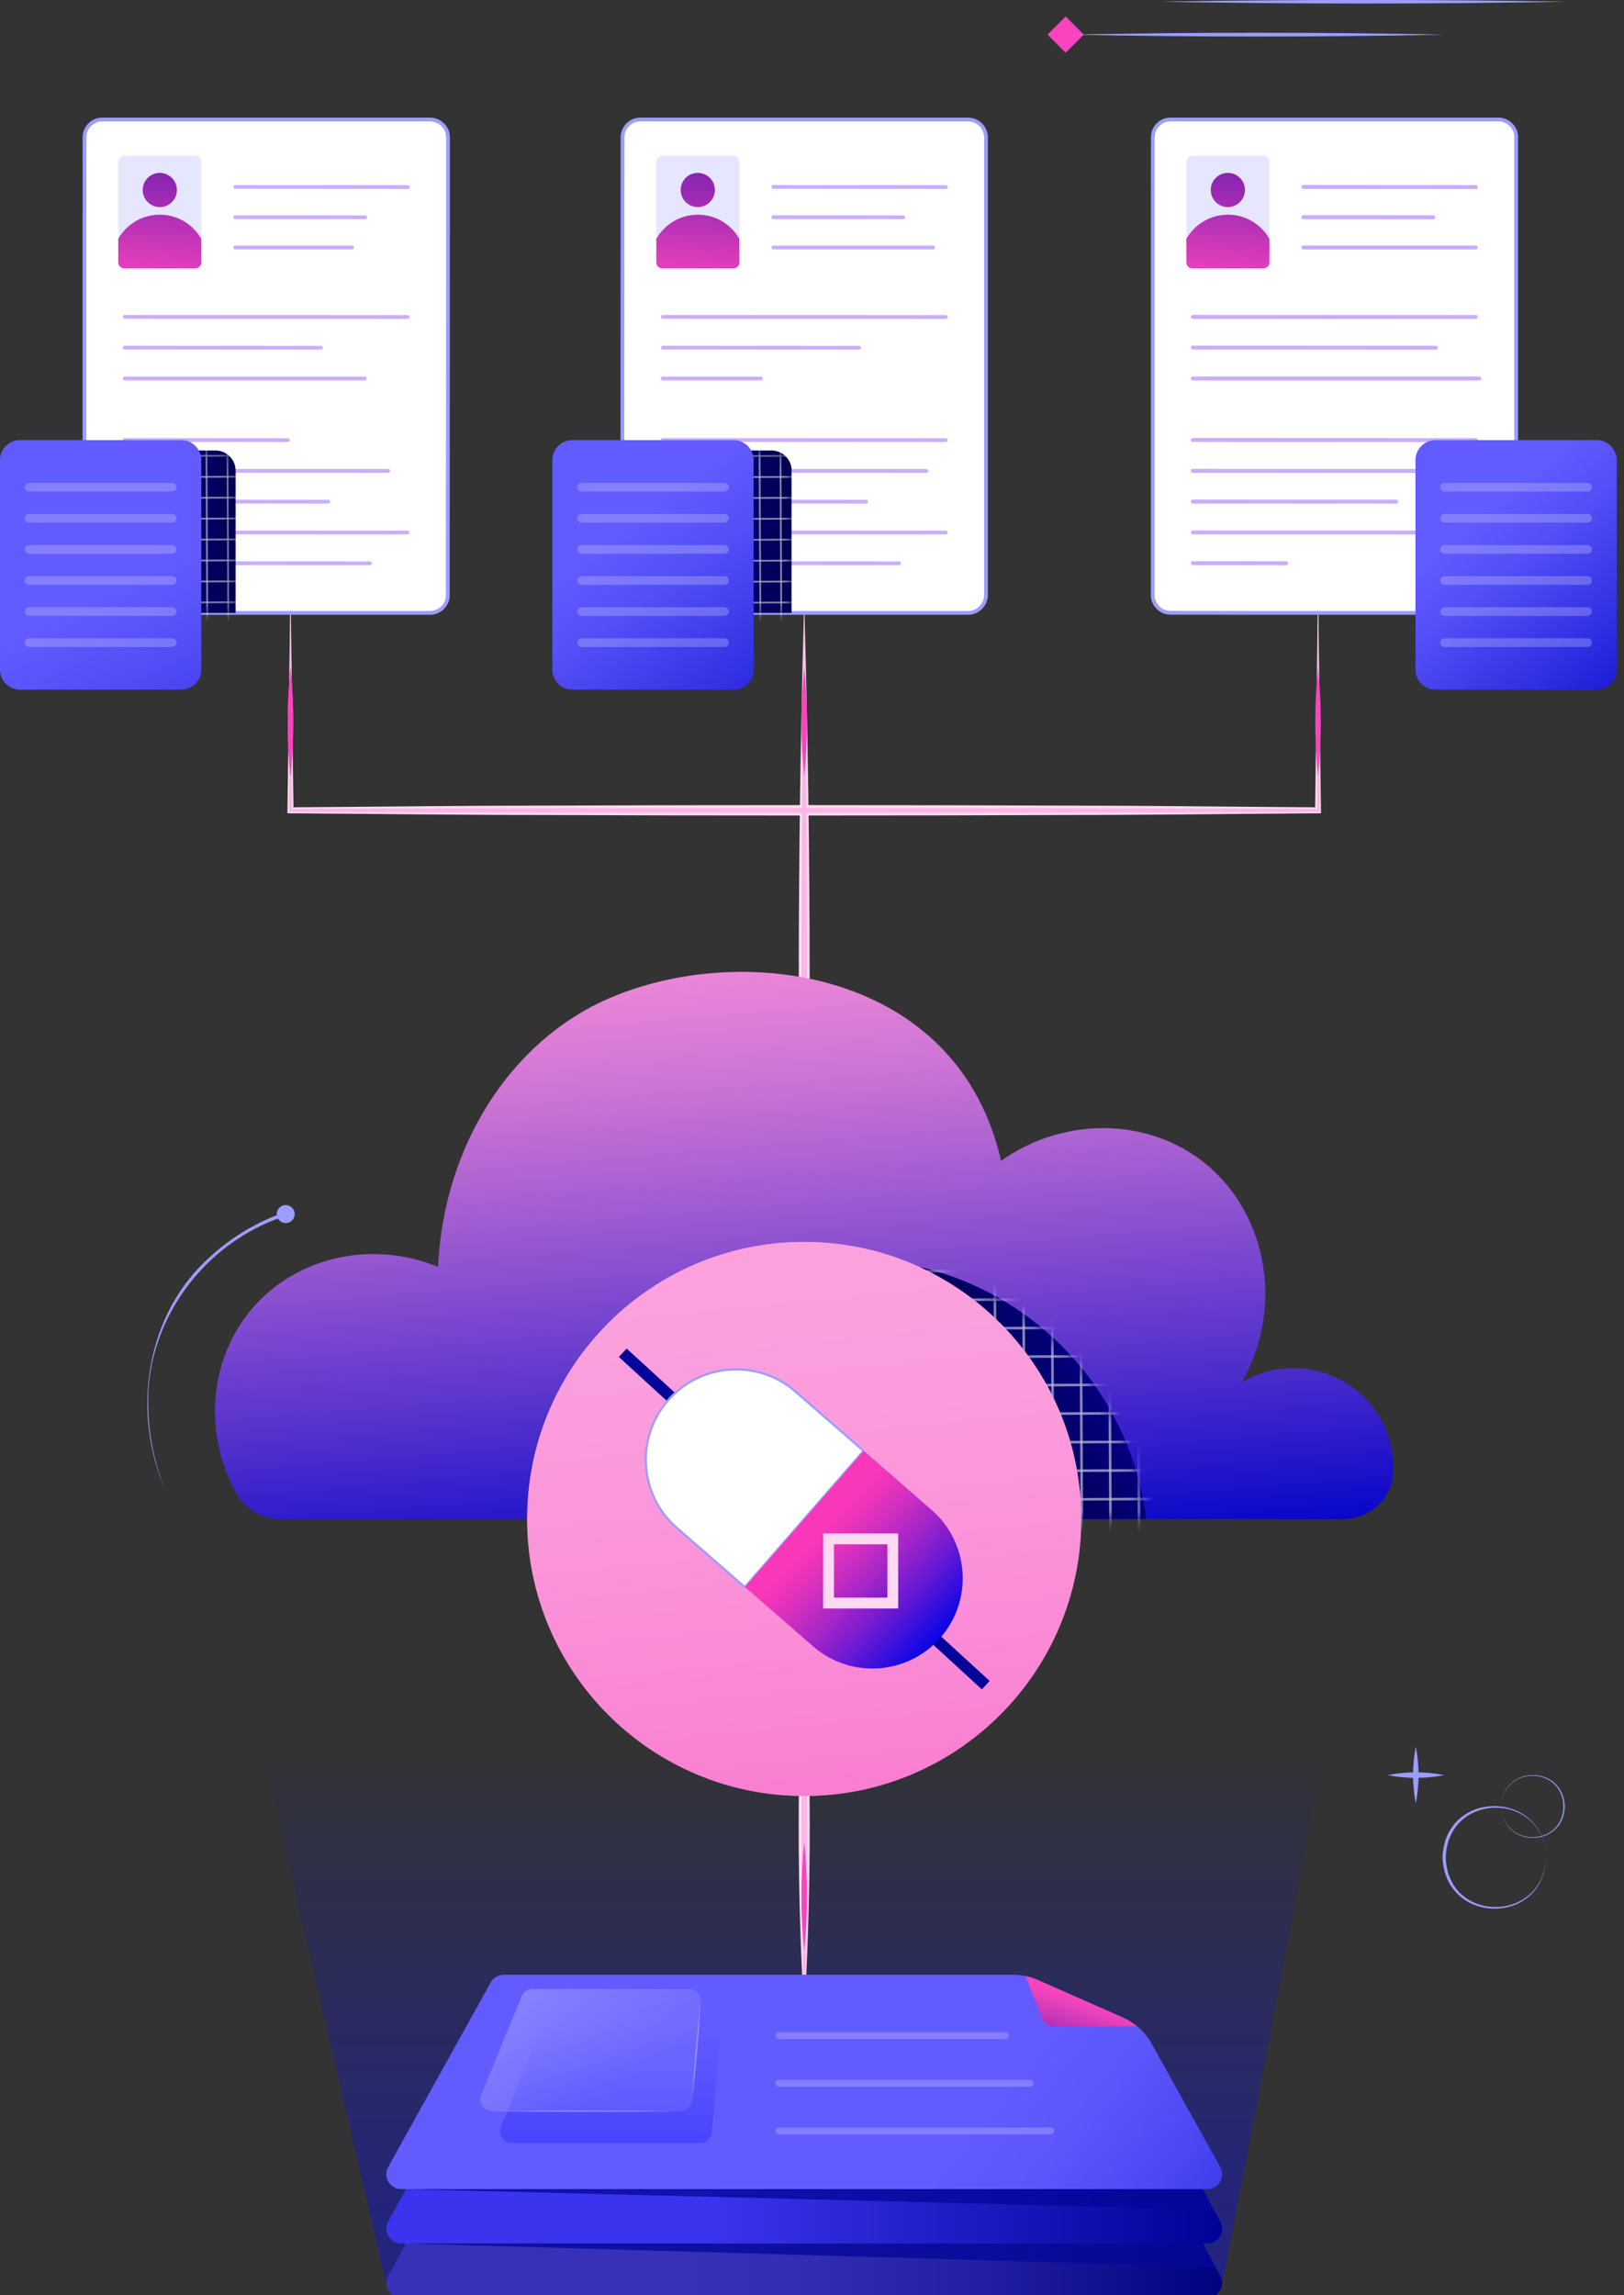 <svg width="150" height="212" viewBox="0 0 150 212" fill="none" xmlns="http://www.w3.org/2000/svg">
<rect x="0" y="0" width="150" height="212" fill="#333333" stroke="none"/>
<g clip-path="url(#clip0_1001_8025)">
<path d="M102.5 158.37H46.05L23.6 159.03L35.68 210.99L39.71 206.69L45.34 188.11L101.87 188.5L108.84 206.69L112.88 210.99L122.68 159.96L102.5 158.37Z" fill="url(#paint0_linear_1001_8025)"/>
<path d="M121.74 54.28L122.01 74.85V75.12C114.01 75.17 106.01 75.28 98.01 75.28C86.18 75.34 62.38 75.34 50.56 75.28C42.56 75.28 34.56 75.17 26.55 75.12V74.85L26.83 54.28L27.11 74.85L26.83 74.57C34.74 74.52 42.65 74.41 50.56 74.41C62.39 74.35 86.19 74.35 98.01 74.41C105.92 74.41 113.83 74.52 121.74 74.57L121.47 74.84L121.74 54.27V54.28Z" fill="#FEDAF2"/>
<path d="M74.28 55.76C74.95 78.89 74.95 102.17 74.28 125.3C73.61 102.17 73.61 78.89 74.28 55.76Z" fill="#FEDAF2"/>
<path d="M121.74 54.28L121.87 74.85V74.98H121.74C98.08 75.09 50.48 75.09 26.83 74.98H26.7V74.85L26.83 54.28L26.96 74.85L26.83 74.72C50.49 74.61 98.09 74.61 121.74 74.72C121.46 75.51 121.79 54.14 121.74 54.29V54.28Z" fill="#FCB5E5"/>
<path d="M74.28 55.76C74.61 78.19 74.61 102.87 74.28 125.3C73.95 102.87 73.95 78.19 74.28 55.76Z" fill="#FCB5E5"/>
<path d="M74.279 151.58C74.96 163.03 74.96 174.58 74.279 186.03C73.6 174.58 73.6 163.03 74.279 151.58Z" fill="#FEDAF2"/>
<path d="M74.28 151.58C74.61 162.69 74.61 174.92 74.28 186.03C73.95 174.92 73.95 162.69 74.28 151.58Z" fill="#FCB5E5"/>
<path d="M91.07 12.69V54.97C91.06 55.88 90.31 56.61 89.41 56.61H73.11L59.13 56.6C58.22 56.6 57.49 55.86 57.49 54.95V41.6L57.5 12.68C57.51 11.77 58.25 11.03 59.15 11.04H89.43C90.34 11.05 91.07 11.79 91.07 12.69Z" fill="white" stroke="#9C9DFF" stroke-width="0.35" stroke-linecap="round" stroke-linejoin="round"/>
<path d="M89.41 56.62H66.99H59.14C58.23 56.62 57.49 55.88 57.49 54.97V39.26L57.5 24.67V12.7C57.5 11.79 58.24 11.05 59.15 11.05H89.43C90.34 11.05 91.08 11.8 91.07 12.71V19.69L91.05 54.99C91.05 55.9 90.31 56.64 89.4 56.63L89.41 56.62Z" stroke="#9C9DFF" stroke-width="0.21" stroke-linecap="round" stroke-linejoin="round"/>
<path d="M67.74 14.38H61.17C60.866 14.38 60.62 14.627 60.62 14.93V24.24C60.62 24.544 60.866 24.79 61.17 24.79H67.74C68.044 24.79 68.29 24.544 68.29 24.24V14.93C68.29 14.627 68.044 14.38 67.74 14.38Z" fill="#E6E6FF"/>
<path d="M64.45 19.13C65.323 19.13 66.03 18.423 66.03 17.55C66.03 16.678 65.323 15.97 64.45 15.97C63.578 15.97 62.87 16.678 62.87 17.55C62.87 18.423 63.578 19.13 64.45 19.13Z" fill="url(#paint1_linear_1001_8025)"/>
<path d="M68.29 22.071V24.241C68.29 24.541 68.04 24.791 67.74 24.791H61.17C60.87 24.791 60.62 24.541 60.62 24.241V22.061C61.38 20.731 62.81 19.831 64.46 19.831C66.11 19.831 67.54 20.731 68.29 22.071Z" fill="url(#paint2_linear_1001_8025)"/>
<path d="M71.431 17.27L87.361 17.28" stroke="#CBADFF" stroke-width="0.35" stroke-linecap="round" stroke-linejoin="round"/>
<path d="M61.221 29.27L87.351 29.28" stroke="#CBADFF" stroke-width="0.35" stroke-linecap="round" stroke-linejoin="round"/>
<path d="M61.221 32.11L79.341 32.12" stroke="#CBADFF" stroke-width="0.35" stroke-linecap="round" stroke-linejoin="round"/>
<path d="M61.21 34.96H70.28" stroke="#CBADFF" stroke-width="0.35" stroke-linecap="round" stroke-linejoin="round"/>
<path d="M61.21 40.64L87.35 40.65" stroke="#CBADFF" stroke-width="0.35" stroke-linecap="round" stroke-linejoin="round"/>
<path d="M61.21 43.49L85.56 43.5" stroke="#CBADFF" stroke-width="0.35" stroke-linecap="round" stroke-linejoin="round"/>
<path d="M61.21 46.33L80 46.34" stroke="#CBADFF" stroke-width="0.35" stroke-linecap="round" stroke-linejoin="round"/>
<path d="M61.21 49.18L87.35 49.19" stroke="#CBADFF" stroke-width="0.35" stroke-linecap="round" stroke-linejoin="round"/>
<path d="M61.21 52.02L83.05 52.03" stroke="#CBADFF" stroke-width="0.35" stroke-linecap="round" stroke-linejoin="round"/>
<path d="M71.431 20.06L83.421 20.07" stroke="#CBADFF" stroke-width="0.35" stroke-linecap="round" stroke-linejoin="round"/>
<path d="M71.431 22.86H86.191" stroke="#CBADFF" stroke-width="0.35" stroke-linecap="round" stroke-linejoin="round"/>
<path d="M41.38 12.69V19.68L41.36 54.97C41.37 55.88 40.62 56.61 39.72 56.61H21.76L9.44 56.6C8.53 56.6 7.8 55.86 7.8 54.95V24.65L7.81 12.68C7.81 11.77 8.55 11.03 9.45 11.04H39.74C40.65 11.05 41.38 11.79 41.38 12.69Z" fill="white" stroke="#9C9DFF" stroke-width="0.35" stroke-linecap="round" stroke-linejoin="round"/>
<path d="M39.72 56.62H17.3H9.45C8.54 56.62 7.8 55.88 7.8 54.97V39.26L7.81 24.67V12.7C7.81 11.79 8.55 11.05 9.46 11.05H39.74C40.65 11.05 41.39 11.8 41.38 12.71V19.69L41.36 54.99C41.36 55.9 40.62 56.64 39.71 56.63L39.72 56.62Z" stroke="#9C9DFF" stroke-width="0.21" stroke-linecap="round" stroke-linejoin="round"/>
<path d="M18.05 14.38H11.48C11.176 14.38 10.93 14.627 10.93 14.93V24.24C10.93 24.544 11.176 24.79 11.48 24.79H18.05C18.353 24.79 18.6 24.544 18.6 24.24V14.93C18.6 14.627 18.353 14.38 18.05 14.38Z" fill="#E6E6FF"/>
<path d="M14.76 19.13C15.632 19.13 16.34 18.423 16.34 17.55C16.34 16.678 15.632 15.97 14.76 15.97C13.887 15.97 13.18 16.678 13.18 17.55C13.18 18.423 13.887 19.13 14.76 19.13Z" fill="url(#paint3_linear_1001_8025)"/>
<path d="M18.59 22.071V24.241C18.59 24.541 18.34 24.791 18.04 24.791H11.47C11.17 24.791 10.92 24.541 10.92 24.241V22.061C11.68 20.731 13.11 19.831 14.76 19.831C16.41 19.831 17.84 20.731 18.59 22.071Z" fill="url(#paint4_linear_1001_8025)"/>
<path d="M21.74 17.27L37.67 17.28" stroke="#CBADFF" stroke-width="0.35" stroke-linecap="round" stroke-linejoin="round"/>
<path d="M11.52 29.27L37.66 29.28" stroke="#CBADFF" stroke-width="0.35" stroke-linecap="round" stroke-linejoin="round"/>
<path d="M11.52 32.11L29.64 32.12" stroke="#CBADFF" stroke-width="0.35" stroke-linecap="round" stroke-linejoin="round"/>
<path d="M11.52 34.96H33.69" stroke="#CBADFF" stroke-width="0.35" stroke-linecap="round" stroke-linejoin="round"/>
<path d="M11.52 40.64L26.599 40.65" stroke="#CBADFF" stroke-width="0.35" stroke-linecap="round" stroke-linejoin="round"/>
<path d="M11.52 43.49L35.859 43.5" stroke="#CBADFF" stroke-width="0.35" stroke-linecap="round" stroke-linejoin="round"/>
<path d="M11.52 46.33L30.309 46.34" stroke="#CBADFF" stroke-width="0.35" stroke-linecap="round" stroke-linejoin="round"/>
<path d="M11.52 49.18L37.65 49.19" stroke="#CBADFF" stroke-width="0.35" stroke-linecap="round" stroke-linejoin="round"/>
<path d="M11.51 52.02L34.17 52.03" stroke="#CBADFF" stroke-width="0.35" stroke-linecap="round" stroke-linejoin="round"/>
<path d="M21.73 20.06L33.73 20.07" stroke="#CBADFF" stroke-width="0.35" stroke-linecap="round" stroke-linejoin="round"/>
<path d="M21.73 22.86H32.52" stroke="#CBADFF" stroke-width="0.35" stroke-linecap="round" stroke-linejoin="round"/>
<path d="M140.04 12.69V42.39L140.02 54.97C140.03 55.88 139.28 56.61 138.38 56.61H115.96L108.11 56.6C107.2 56.6 106.47 55.86 106.47 54.95V24.65L106.48 12.68C106.48 11.77 107.22 11.03 108.12 11.04H138.41C139.32 11.05 140.05 11.79 140.05 12.69H140.04Z" fill="white" stroke="#9C9DFF" stroke-width="0.35" stroke-linecap="round" stroke-linejoin="round"/>
<path d="M138.37 56.62H115.95H108.1C107.19 56.62 106.45 55.88 106.45 54.97V39.26L106.46 24.67V12.7C106.46 11.79 107.2 11.05 108.11 11.05H138.39C139.3 11.05 140.04 11.8 140.03 12.71V19.69L140.01 54.99C140.01 55.9 139.27 56.64 138.36 56.63L138.37 56.62Z" stroke="#9C9DFF" stroke-width="0.21" stroke-linecap="round" stroke-linejoin="round"/>
<path d="M116.7 14.38H110.13C109.826 14.38 109.58 14.627 109.58 14.93V24.24C109.58 24.544 109.826 24.79 110.13 24.79H116.7C117.004 24.79 117.25 24.544 117.25 24.24V14.93C117.25 14.627 117.004 14.38 116.7 14.38Z" fill="#E6E6FF"/>
<path d="M113.41 19.13C114.283 19.13 114.99 18.423 114.99 17.55C114.99 16.678 114.283 15.97 113.41 15.97C112.537 15.97 111.83 16.678 111.83 17.55C111.83 18.423 112.537 19.13 113.41 19.13Z" fill="url(#paint5_linear_1001_8025)"/>
<path d="M117.25 22.071V24.241C117.25 24.541 117 24.791 116.7 24.791H110.13C109.83 24.791 109.58 24.541 109.58 24.241V22.061C110.34 20.731 111.77 19.831 113.42 19.831C115.07 19.831 116.5 20.731 117.25 22.071Z" fill="url(#paint6_linear_1001_8025)"/>
<path d="M120.391 17.27L136.321 17.28" stroke="#CBADFF" stroke-width="0.37" stroke-linecap="round" stroke-linejoin="round"/>
<path d="M110.181 29.27L136.311 29.28" stroke="#CBADFF" stroke-width="0.37" stroke-linecap="round" stroke-linejoin="round"/>
<path d="M110.17 32.11L132.61 32.12" stroke="#CBADFF" stroke-width="0.37" stroke-linecap="round" stroke-linejoin="round"/>
<path d="M110.17 34.96H136.63" stroke="#CBADFF" stroke-width="0.37" stroke-linecap="round" stroke-linejoin="round"/>
<path d="M110.17 40.64L136.31 40.65" stroke="#CBADFF" stroke-width="0.37" stroke-linecap="round" stroke-linejoin="round"/>
<path d="M110.17 43.49L134.51 43.5" stroke="#CBADFF" stroke-width="0.37" stroke-linecap="round" stroke-linejoin="round"/>
<path d="M110.17 46.33L128.96 46.34" stroke="#CBADFF" stroke-width="0.37" stroke-linecap="round" stroke-linejoin="round"/>
<path d="M110.17 49.18L136.31 49.19" stroke="#CBADFF" stroke-width="0.37" stroke-linecap="round" stroke-linejoin="round"/>
<path d="M110.17 52.02L118.79 52.03" stroke="#CBADFF" stroke-width="0.37" stroke-linecap="round" stroke-linejoin="round"/>
<path d="M120.391 20.06L132.381 20.07" stroke="#CBADFF" stroke-width="0.37" stroke-linecap="round" stroke-linejoin="round"/>
<path d="M120.391 22.86H136.311" stroke="#CBADFF" stroke-width="0.37" stroke-linecap="round" stroke-linejoin="round"/>
<path d="M21.76 43.46V56.61H9.44C8.53 56.61 7.8 55.87 7.8 54.96V41.61H19.91C20.92 41.61 21.76 42.44 21.76 43.47V43.46Z" fill="url(#paint7_linear_1001_8025)"/>
<mask id="mask0_1001_8025" style="mask-type:luminance" maskUnits="userSpaceOnUse" x="7" y="41" width="15" height="16">
<path d="M21.76 43.46V56.61H9.44C8.53 56.61 7.8 55.87 7.8 54.96V41.61H19.91C20.92 41.61 21.76 42.44 21.76 43.47V43.46Z" fill="white"/>
</mask>
<g mask="url(#mask0_1001_8025)">
<g opacity="0.72">
<path opacity="0.72" d="M20.99 37.581L21.1 60.711" stroke="white" stroke-width="0.16" stroke-miterlimit="10"/>
<path opacity="0.72" d="M19.06 39.821L19.16 60.921" stroke="white" stroke-width="0.16" stroke-miterlimit="10"/>
<path opacity="0.72" d="M17.13 40.031L17.23 61.131" stroke="white" stroke-width="0.16" stroke-miterlimit="10"/>
<path opacity="0.72" d="M15.2 40.241L15.3 61.341" stroke="white" stroke-width="0.16" stroke-miterlimit="10"/>
<path opacity="0.72" d="M13.26 40.451L13.36 61.551" stroke="white" stroke-width="0.16" stroke-miterlimit="10"/>
<path opacity="0.72" d="M6.74 49.901L27.84 49.791" stroke="white" stroke-width="0.16" stroke-miterlimit="10"/>
<path opacity="0.72" d="M6.95 51.831L28.05 51.73" stroke="white" stroke-width="0.16" stroke-miterlimit="10"/>
<path opacity="0.72" d="M7.17 53.761L28.27 53.661" stroke="white" stroke-width="0.16" stroke-miterlimit="10"/>
<path opacity="0.72" d="M7.38 55.7L28.48 55.59" stroke="white" stroke-width="0.16" stroke-miterlimit="10"/>
<path opacity="0.72" d="M6.55 42.16L27.65 42.06" stroke="white" stroke-width="0.16" stroke-miterlimit="10"/>
<path opacity="0.72" d="M6.76 44.1L27.86 44.001" stroke="white" stroke-width="0.16" stroke-miterlimit="10"/>
<path opacity="0.72" d="M6.979 46.031L28.079 45.931" stroke="white" stroke-width="0.16" stroke-miterlimit="10"/>
<path opacity="0.72" d="M7.189 47.96L28.29 47.86" stroke="white" stroke-width="0.16" stroke-miterlimit="10"/>
</g>
</g>
<path d="M16.74 40.65H1.85C0.828 40.65 0 41.478 0 42.5V61.85C0 62.872 0.828 63.7 1.85 63.7H16.74C17.762 63.7 18.59 62.872 18.59 61.85V42.5C18.59 41.478 17.762 40.65 16.74 40.65Z" fill="url(#paint8_linear_1001_8025)"/>
<path d="M73.11 43.46V56.61H59.13C58.22 56.61 57.49 55.87 57.49 54.96V41.61H71.26C72.28 41.61 73.12 42.44 73.12 43.47L73.11 43.46Z" fill="url(#paint9_linear_1001_8025)"/>
<path d="M149.33 42.5V61.85C149.33 62.87 148.5 63.7 147.48 63.7H132.59C131.57 63.7 130.74 62.87 130.74 61.85V42.5C130.74 41.48 131.57 40.65 132.59 40.65H147.48C148.19 40.65 148.81 41.05 149.1 41.64C149.25 41.9 149.33 42.19 149.33 42.5Z" fill="url(#paint10_linear_1001_8025)"/>
<path d="M128.69 136.03C128.58 138.44 126.48 140.31 124.06 140.31H25.89C24.21 140.31 22.66 139.41 21.83 137.94C18.7 132.33 19.33 125.33 23.45 120.68C27.55 116.05 34.42 114.53 40.46 117.02C40.96 105.92 47.13 96.12 56.33 92.18C68.71 86.87 88.49 89.67 92.46 107.22C98.11 103.24 105.53 103.22 110.73 107.01C116.87 111.48 118.8 120.46 114.7 127.68C118.38 125.49 123.11 126.11 126.08 129.14C127.9 131.01 128.8 133.52 128.69 136.03Z" fill="url(#paint11_linear_1001_8025)"/>
<path d="M105.87 140.31H51.63C53.27 126.8 64.79 116.32 78.75 116.32C92.71 116.32 104.22 126.8 105.87 140.31Z" fill="url(#paint12_linear_1001_8025)"/>
<mask id="mask1_1001_8025" style="mask-type:luminance" maskUnits="userSpaceOnUse" x="51" y="116" width="55" height="25">
<path d="M105.87 140.31H51.63C53.27 126.8 64.79 116.32 78.75 116.32C92.71 116.32 104.22 126.8 105.87 140.31Z" fill="white"/>
</mask>
<g mask="url(#mask1_1001_8025)">
<g opacity="0.72">
<path opacity="0.72" d="M105.09 116.3L105.23 145.12" stroke="white" stroke-width="0.24" stroke-miterlimit="10"/>
<path opacity="0.72" d="M102.43 113.82L102.59 145.41" stroke="white" stroke-width="0.24" stroke-miterlimit="10"/>
<path opacity="0.72" d="M99.811 116.88L99.941 145.7" stroke="white" stroke-width="0.24" stroke-miterlimit="10"/>
<path opacity="0.72" d="M97.17 117.17L97.3 145.99" stroke="white" stroke-width="0.24" stroke-miterlimit="10"/>
<path opacity="0.72" d="M94.53 117.45L94.66 146.27" stroke="white" stroke-width="0.24" stroke-miterlimit="10"/>
<path opacity="0.72" d="M91.88 117.74L92.02 146.56" stroke="white" stroke-width="0.24" stroke-miterlimit="10"/>
<path opacity="0.72" d="M82.981 130.64L111.8 130.5" stroke="white" stroke-width="0.24" stroke-miterlimit="10"/>
<path opacity="0.72" d="M83.27 133.28L112.091 133.14" stroke="white" stroke-width="0.24" stroke-miterlimit="10"/>
<path opacity="0.72" d="M83.561 135.92L112.381 135.78" stroke="white" stroke-width="0.24" stroke-miterlimit="10"/>
<path opacity="0.72" d="M83.85 138.56L112.67 138.42" stroke="white" stroke-width="0.24" stroke-miterlimit="10"/>
<path opacity="0.72" d="M82.43 117.44L111.25 117.3" stroke="white" stroke-width="0.24" stroke-miterlimit="10"/>
<path opacity="0.72" d="M82.72 120.08L111.54 119.94" stroke="white" stroke-width="0.24" stroke-miterlimit="10"/>
<path opacity="0.72" d="M83.01 122.72L111.83 122.58" stroke="white" stroke-width="0.24" stroke-miterlimit="10"/>
<path opacity="0.72" d="M83.3 125.36L112.12 125.22" stroke="white" stroke-width="0.24" stroke-miterlimit="10"/>
<path opacity="0.72" d="M83.59 128L112.41 127.86" stroke="white" stroke-width="0.24" stroke-miterlimit="10"/>
</g>
</g>
<path d="M74.28 165.89C88.413 165.89 99.87 154.433 99.87 140.3C99.87 126.167 88.413 114.71 74.28 114.71C60.148 114.71 48.69 126.167 48.69 140.3C48.69 154.433 60.148 165.89 74.28 165.89Z" fill="#FCB5E5"/>
<path opacity="0.54" d="M74.28 165.89C88.413 165.89 99.87 154.433 99.87 140.3C99.87 126.167 88.413 114.71 74.28 114.71C60.148 114.71 48.69 126.167 48.69 140.3C48.69 154.433 60.148 165.89 74.28 165.89Z" fill="url(#paint13_linear_1001_8025)"/>
<path d="M57.52 124.95L91.049 155.65" stroke="#040699" stroke-width="1.06" stroke-miterlimit="10"/>
<path d="M61.707 129.341C64.729 125.874 70.006 125.512 73.474 128.535L79.76 134.015L68.793 146.596L62.506 141.116C59.039 138.093 58.677 132.816 61.7 129.349L61.707 129.341Z" fill="white" stroke="#9C9DFF" stroke-width="0.2" stroke-linecap="round" stroke-linejoin="round"/>
<path d="M86.865 151.26C83.842 154.727 78.565 155.089 75.098 152.066L68.811 146.586L79.778 134.005L86.065 139.485C89.532 142.508 89.894 147.785 86.871 151.252L86.865 151.26Z" fill="url(#paint14_linear_1001_8025)"/>
<path d="M82.459 142.14H76.529V148.07H82.459V142.14Z" stroke="#FEDAF2" stroke-miterlimit="10"/>
<g style="mix-blend-mode:screen" opacity="0.52">
<path d="M2.69 45H15.9" stroke="url(#paint15_linear_1001_8025)" stroke-width="0.8" stroke-linecap="round" stroke-linejoin="round"/>
<path d="M2.69 47.87H15.9" stroke="url(#paint16_linear_1001_8025)" stroke-width="0.8" stroke-linecap="round" stroke-linejoin="round"/>
<path d="M2.69 50.75H15.9" stroke="url(#paint17_linear_1001_8025)" stroke-width="0.8" stroke-linecap="round" stroke-linejoin="round"/>
<path d="M2.69 53.62H15.9" stroke="url(#paint18_linear_1001_8025)" stroke-width="0.8" stroke-linecap="round" stroke-linejoin="round"/>
<path d="M2.69 56.49H15.9" stroke="url(#paint19_linear_1001_8025)" stroke-width="0.8" stroke-linecap="round" stroke-linejoin="round"/>
<path d="M2.69 59.36H15.9" stroke="url(#paint20_linear_1001_8025)" stroke-width="0.8" stroke-linecap="round" stroke-linejoin="round"/>
</g>
<g style="mix-blend-mode:screen" opacity="0.52">
<path d="M133.43 45H146.64" stroke="url(#paint21_linear_1001_8025)" stroke-width="0.8" stroke-linecap="round" stroke-linejoin="round"/>
<path d="M133.43 47.87H146.64" stroke="url(#paint22_linear_1001_8025)" stroke-width="0.8" stroke-linecap="round" stroke-linejoin="round"/>
<path d="M133.43 50.75H146.64" stroke="url(#paint23_linear_1001_8025)" stroke-width="0.8" stroke-linecap="round" stroke-linejoin="round"/>
<path d="M133.43 53.62H146.64" stroke="url(#paint24_linear_1001_8025)" stroke-width="0.8" stroke-linecap="round" stroke-linejoin="round"/>
<path d="M133.43 56.49H146.64" stroke="url(#paint25_linear_1001_8025)" stroke-width="0.8" stroke-linecap="round" stroke-linejoin="round"/>
<path d="M133.43 59.36H146.64" stroke="url(#paint26_linear_1001_8025)" stroke-width="0.8" stroke-linecap="round" stroke-linejoin="round"/>
</g>
<mask id="mask2_1001_8025" style="mask-type:luminance" maskUnits="userSpaceOnUse" x="57" y="41" width="17" height="16">
<path d="M73.11 43.46V56.61H59.13C58.22 56.61 57.49 55.87 57.49 54.96V41.61H71.26C72.28 41.61 73.12 42.44 73.12 43.47L73.11 43.46Z" fill="white"/>
</mask>
<g mask="url(#mask2_1001_8025)">
<g opacity="0.72">
<path opacity="0.72" d="M72.081 40.031L72.181 61.131" stroke="white" stroke-width="0.16" stroke-miterlimit="10"/>
<path opacity="0.72" d="M70.15 40.241L70.25 61.341" stroke="white" stroke-width="0.16" stroke-miterlimit="10"/>
<path opacity="0.72" d="M68.211 40.451L68.321 61.551" stroke="white" stroke-width="0.16" stroke-miterlimit="10"/>
<path opacity="0.72" d="M61.69 49.901L82.79 49.791" stroke="white" stroke-width="0.16" stroke-miterlimit="10"/>
<path opacity="0.72" d="M61.911 51.831L83.011 51.73" stroke="white" stroke-width="0.16" stroke-miterlimit="10"/>
<path opacity="0.72" d="M62.121 53.761L83.221 53.661" stroke="white" stroke-width="0.16" stroke-miterlimit="10"/>
<path opacity="0.72" d="M62.331 55.7L83.431 55.59" stroke="white" stroke-width="0.16" stroke-miterlimit="10"/>
<path opacity="0.72" d="M61.501 42.16L82.601 42.06" stroke="white" stroke-width="0.16" stroke-miterlimit="10"/>
<path opacity="0.72" d="M61.721 44.1L82.821 44.001" stroke="white" stroke-width="0.16" stroke-miterlimit="10"/>
<path opacity="0.72" d="M61.931 46.031L83.031 45.931" stroke="white" stroke-width="0.16" stroke-miterlimit="10"/>
<path opacity="0.72" d="M62.141 47.96L83.241 47.86" stroke="white" stroke-width="0.16" stroke-miterlimit="10"/>
</g>
</g>
<path d="M67.76 40.65H52.87C51.848 40.65 51.02 41.478 51.02 42.5V61.85C51.02 62.872 51.848 63.7 52.87 63.7H67.76C68.781 63.7 69.609 62.872 69.609 61.85V42.5C69.609 41.478 68.781 40.65 67.76 40.65Z" fill="url(#paint27_linear_1001_8025)"/>
<g style="mix-blend-mode:screen" opacity="0.52">
<path d="M53.72 45H66.92" stroke="url(#paint28_linear_1001_8025)" stroke-width="0.8" stroke-linecap="round" stroke-linejoin="round"/>
<path d="M53.72 47.87H66.92" stroke="url(#paint29_linear_1001_8025)" stroke-width="0.8" stroke-linecap="round" stroke-linejoin="round"/>
<path d="M53.72 50.75H66.92" stroke="url(#paint30_linear_1001_8025)" stroke-width="0.8" stroke-linecap="round" stroke-linejoin="round"/>
<path d="M53.72 53.62H66.92" stroke="url(#paint31_linear_1001_8025)" stroke-width="0.8" stroke-linecap="round" stroke-linejoin="round"/>
<path d="M53.72 56.49H66.92" stroke="url(#paint32_linear_1001_8025)" stroke-width="0.8" stroke-linecap="round" stroke-linejoin="round"/>
<path d="M53.72 59.36H66.92" stroke="url(#paint33_linear_1001_8025)" stroke-width="0.8" stroke-linecap="round" stroke-linejoin="round"/>
</g>
<path d="M26.83 61.71C27.17 65.03 27.17 68.36 26.83 71.69C26.49 68.37 26.49 65.04 26.83 61.71Z" fill="#F845BE"/>
<path d="M26.83 61.71C27.17 65.03 27.17 68.36 26.83 71.69C26.49 68.37 26.49 65.04 26.83 61.71Z" fill="#F845BE"/>
<path d="M74.28 61.71C74.62 65.03 74.62 68.36 74.28 71.69C73.94 68.37 73.94 65.04 74.28 61.71Z" fill="#F845BE"/>
<path d="M74.28 170.17C74.62 173.49 74.62 176.82 74.28 180.15C73.94 176.83 73.94 173.5 74.28 170.17Z" fill="#F845BE"/>
<path d="M121.74 61.71C122.08 65.03 122.08 68.36 121.74 71.69C121.4 68.37 121.4 65.04 121.74 61.71Z" fill="#F845BE"/>
<path d="M111.52 212.23H37.05C36.01 212.23 35.35 211.11 35.85 210.2L45.33 193.13C45.57 192.7 46.03 192.43 46.53 192.43H93.56C93.99 192.43 94.41 192.48 94.82 192.57C95.17 192.65 95.52 192.76 95.85 192.91L103.7 196.37C104.16 196.57 104.58 196.83 104.97 197.14C105.55 197.6 106.03 198.17 106.39 198.82L112.71 210.2C113.22 211.11 112.56 212.23 111.52 212.23Z" fill="url(#paint34_linear_1001_8025)"/>
<g style="mix-blend-mode:multiply" opacity="0.77">
<path d="M37.51 207.22L112.26 209.39L110.09 205.14L37.51 207.22Z" fill="#040699"/>
</g>
<path d="M111.52 207.22H37.05C36.01 207.22 35.35 206.1 35.85 205.19L45.33 188.12C45.57 187.69 46.03 187.42 46.53 187.42H93.56C93.99 187.42 94.41 187.47 94.82 187.56C95.17 187.64 95.52 187.75 95.85 187.9L103.7 191.36C104.16 191.56 104.58 191.82 104.97 192.13C105.55 192.59 106.03 193.16 106.39 193.81L112.71 205.19C113.22 206.1 112.56 207.22 111.52 207.22Z" fill="url(#paint35_linear_1001_8025)"/>
<g style="mix-blend-mode:multiply" opacity="0.77">
<path d="M37.51 202.2L112.1 204.09L110.25 200.57L37.51 202.2Z" fill="#040699"/>
</g>
<path d="M111.52 202.2H37.05C36.01 202.2 35.35 201.08 35.85 200.17L45.33 183.1C45.57 182.67 46.03 182.4 46.53 182.4H93.56C93.99 182.4 94.41 182.45 94.82 182.54C95.17 182.62 95.52 182.73 95.85 182.88L103.7 186.34C104.16 186.54 104.58 186.8 104.97 187.11C105.55 187.57 106.03 188.14 106.39 188.79L112.71 200.17C113.22 201.08 112.56 202.2 111.52 202.2Z" fill="url(#paint36_linear_1001_8025)"/>
<path d="M105.03 187.16H97.19C96.79 187.16 96.43 186.92 96.29 186.54L94.72 182.51C95.08 182.59 95.43 182.71 95.77 182.85L103.75 186.37C104.21 186.57 104.65 186.84 105.04 187.16H105.03Z" fill="url(#paint37_linear_1001_8025)"/>
<path style="mix-blend-mode:screen" opacity="0.52" d="M71.93 188.02H92.87" stroke="url(#paint38_linear_1001_8025)" stroke-width="0.63" stroke-linecap="round" stroke-linejoin="round"/>
<path style="mix-blend-mode:screen" opacity="0.52" d="M71.93 192.42H95.13" stroke="url(#paint39_linear_1001_8025)" stroke-width="0.63" stroke-linecap="round" stroke-linejoin="round"/>
<path style="mix-blend-mode:screen" opacity="0.52" d="M71.93 196.83H97.05" stroke="url(#paint40_linear_1001_8025)" stroke-width="0.63" stroke-linecap="round" stroke-linejoin="round"/>
<path d="M50 187.34L46.26 196.44C45.97 197.16 46.49 197.94 47.27 197.94H64.66C65.23 197.94 65.7 197.51 65.75 196.94L66.54 187.84C66.6 187.2 66.09 186.66 65.45 186.66H51C50.56 186.66 50.16 186.93 49.99 187.34H50Z" fill="url(#paint41_linear_1001_8025)"/>
<path style="mix-blend-mode:screen" opacity="0.51" d="M48.18 184.4L44.44 193.5C44.15 194.22 44.67 195 45.45 195H62.84C63.41 195 63.88 194.57 63.93 194L64.72 184.9C64.78 184.26 64.27 183.72 63.63 183.72H49.18C48.74 183.72 48.34 183.99 48.17 184.4H48.18Z" fill="url(#paint42_linear_1001_8025)"/>
<g style="mix-blend-mode:screen" opacity="0.32">
<path d="M63.93 194C64.1 190.96 64.36 187.93 64.72 184.9C64.55 187.94 64.29 190.97 63.93 194Z" fill="white"/>
</g>
<g style="mix-blend-mode:screen" opacity="0.32">
<path d="M45.45 195C51.25 194.91 57.05 194.91 62.84 195C57.04 195.09 51.24 195.09 45.45 195Z" fill="white"/>
</g>
<path d="M26.38 112.31C18.86 114.7 13.32 122.15 13.7 130.12C13.76 132.73 14.3 135.34 15.33 137.76C12.08 130.54 13.42 121.33 19.5 116C21.45 114.23 23.77 112.85 26.27 111.98C26.48 111.91 26.61 112.24 26.38 112.31Z" fill="#9C9DFF"/>
<path d="M26.39 112.97C26.848 112.97 27.22 112.598 27.22 112.14C27.22 111.682 26.848 111.31 26.39 111.31C25.931 111.31 25.56 111.682 25.56 112.14C25.56 112.598 25.931 112.97 26.39 112.97Z" fill="#9C9DFF"/>
<path d="M100.104 3.196L98.428 1.521L96.752 3.196L98.428 4.872L100.104 3.196Z" fill="#F845BE"/>
<path d="M98.94 3.2C110.07 2.97 122.32 2.97 133.45 3.2C122.32 3.43 110.07 3.43 98.94 3.2Z" fill="#9C9DFF"/>
<path d="M107.19 0.16C119.27 -0.06 132.55 -0.06 144.63 0.16C132.55 0.38 119.27 0.38 107.19 0.16Z" fill="#9C9DFF"/>
<path d="M130.77 161.34C131.11 163.08 131.11 164.83 130.77 166.57C130.43 164.83 130.43 163.08 130.77 161.34Z" fill="#9C9DFF"/>
<path d="M128.16 163.96C129.9 163.62 131.65 163.62 133.39 163.96C131.65 164.3 129.9 164.3 128.16 163.96Z" fill="#9C9DFF"/>
<path d="M138.67 166.86C138.78 170.64 144.33 170.65 144.41 166.86C144.33 163.07 138.78 163.08 138.67 166.86ZM138.67 166.86C138.75 162.99 144.42 163 144.53 166.86C144.42 170.72 138.75 170.73 138.67 166.86Z" fill="#9C9DFF"/>
<path d="M142.8 171.56C142.64 177.89 133.47 177.86 133.24 171.56C133.45 165.23 142.61 165.26 142.8 171.56ZM142.8 171.56C142.6 165.43 133.72 165.45 133.54 171.56C133.69 177.69 142.57 177.66 142.8 171.56Z" fill="#9C9DFF"/>
</g>
<defs>
<linearGradient id="paint0_linear_1001_8025" x1="73.14" y1="152" x2="73.14" y2="305.31" gradientUnits="userSpaceOnUse">
<stop offset="0.06" stop-color="#070AFF" stop-opacity="0"/>
<stop offset="0.22" stop-color="#070AFF" stop-opacity="0.21"/>
<stop offset="0.51" stop-color="#070AFF" stop-opacity="0.54"/>
<stop offset="0.74" stop-color="#070AFF" stop-opacity="0.79"/>
<stop offset="0.91" stop-color="#070AFF" stop-opacity="0.94"/>
<stop offset="1" stop-color="#070AFF"/>
</linearGradient>
<linearGradient id="paint1_linear_1001_8025" x1="65.93" y1="1.753" x2="63.621" y2="26.463" gradientUnits="userSpaceOnUse">
<stop stop-color="#0700A3"/>
<stop offset="0.1" stop-color="#1804A4"/>
<stop offset="0.31" stop-color="#4411A9"/>
<stop offset="0.6" stop-color="#8C26B1"/>
<stop offset="0.97" stop-color="#EE42BC"/>
<stop offset="1" stop-color="#F845BE"/>
</linearGradient>
<linearGradient id="paint2_linear_1001_8025" x1="66.451" y1="1.809" x2="64.136" y2="26.507" gradientUnits="userSpaceOnUse">
<stop stop-color="#0700A3"/>
<stop offset="0.1" stop-color="#1604A4"/>
<stop offset="0.3" stop-color="#4010A9"/>
<stop offset="0.57" stop-color="#8323B0"/>
<stop offset="0.91" stop-color="#DE3DBB"/>
<stop offset="1" stop-color="#F845BE"/>
</linearGradient>
<linearGradient id="paint3_linear_1001_8025" x1="16.24" y1="1.755" x2="13.925" y2="26.454" gradientUnits="userSpaceOnUse">
<stop stop-color="#0700A3"/>
<stop offset="0.1" stop-color="#1804A4"/>
<stop offset="0.31" stop-color="#4411A9"/>
<stop offset="0.6" stop-color="#8C26B1"/>
<stop offset="0.97" stop-color="#EE42BC"/>
<stop offset="1" stop-color="#F845BE"/>
</linearGradient>
<linearGradient id="paint4_linear_1001_8025" x1="16.753" y1="1.809" x2="14.447" y2="26.51" gradientUnits="userSpaceOnUse">
<stop stop-color="#0700A3"/>
<stop offset="0.1" stop-color="#1604A4"/>
<stop offset="0.3" stop-color="#4010A9"/>
<stop offset="0.57" stop-color="#8323B0"/>
<stop offset="0.91" stop-color="#DE3DBB"/>
<stop offset="1" stop-color="#F845BE"/>
</linearGradient>
<linearGradient id="paint5_linear_1001_8025" x1="114.886" y1="1.755" x2="112.58" y2="26.456" gradientUnits="userSpaceOnUse">
<stop stop-color="#0700A3"/>
<stop offset="0.1" stop-color="#1804A4"/>
<stop offset="0.31" stop-color="#4411A9"/>
<stop offset="0.6" stop-color="#8C26B1"/>
<stop offset="0.97" stop-color="#EE42BC"/>
<stop offset="1" stop-color="#F845BE"/>
</linearGradient>
<linearGradient id="paint6_linear_1001_8025" x1="115.41" y1="1.802" x2="113.092" y2="26.51" gradientUnits="userSpaceOnUse">
<stop stop-color="#0700A3"/>
<stop offset="0.1" stop-color="#1604A4"/>
<stop offset="0.3" stop-color="#4010A9"/>
<stop offset="0.57" stop-color="#8323B0"/>
<stop offset="0.91" stop-color="#DE3DBB"/>
<stop offset="1" stop-color="#F845BE"/>
</linearGradient>
<linearGradient id="paint7_linear_1001_8025" x1="7.8" y1="49.1" x2="21.76" y2="49.1" gradientUnits="userSpaceOnUse">
<stop offset="0.02" stop-color="#0700A3"/>
<stop offset="0.26" stop-color="#050093"/>
<stop offset="0.74" stop-color="#020069"/>
<stop offset="1" stop-color="#000151"/>
</linearGradient>
<linearGradient id="paint8_linear_1001_8025" x1="4.65" y1="42.8" x2="26.23" y2="86.37" gradientUnits="userSpaceOnUse">
<stop offset="0.27" stop-color="#625BFF"/>
<stop offset="0.42" stop-color="#534EF6"/>
<stop offset="0.7" stop-color="#2E2CE1"/>
<stop offset="1" stop-color="#0002C7"/>
</linearGradient>
<linearGradient id="paint9_linear_1001_8025" x1="57.49" y1="0" x2="73.11" y2="0" gradientUnits="userSpaceOnUse">
<stop offset="0.02" stop-color="#0700A3"/>
<stop offset="0.26" stop-color="#050093"/>
<stop offset="0.74" stop-color="#020069"/>
<stop offset="1" stop-color="#000151"/>
</linearGradient>
<linearGradient id="paint10_linear_1001_8025" x1="129.96" y1="40.08" x2="153.76" y2="68.69" gradientUnits="userSpaceOnUse">
<stop offset="0.27" stop-color="#625BFF"/>
<stop offset="0.42" stop-color="#534EF6"/>
<stop offset="0.7" stop-color="#2E2CE1"/>
<stop offset="1" stop-color="#0002C7"/>
</linearGradient>
<linearGradient id="paint11_linear_1001_8025" x1="68.88" y1="69.26" x2="76.19" y2="155.71" gradientUnits="userSpaceOnUse">
<stop offset="0.15" stop-color="#FB8FD8"/>
<stop offset="0.22" stop-color="#EF88D7"/>
<stop offset="0.34" stop-color="#CF76D5"/>
<stop offset="0.49" stop-color="#9C5AD1"/>
<stop offset="0.68" stop-color="#5632CC"/>
<stop offset="0.89" stop-color="#0002C7"/>
</linearGradient>
<linearGradient id="paint12_linear_1001_8025" x1="106.35" y1="118.53" x2="90.04" y2="127.6" gradientUnits="userSpaceOnUse">
<stop offset="0.02" stop-color="#0700A3"/>
<stop offset="0.26" stop-color="#050093"/>
<stop offset="0.74" stop-color="#020069"/>
<stop offset="1" stop-color="#000151"/>
</linearGradient>
<linearGradient id="paint13_linear_1001_8025" x1="70.36" y1="101.64" x2="77.92" y2="176.21" gradientUnits="userSpaceOnUse">
<stop offset="0.24" stop-color="#FB8FD8"/>
<stop offset="0.38" stop-color="#FA88D5"/>
<stop offset="0.57" stop-color="#F976CF"/>
<stop offset="0.8" stop-color="#F858C4"/>
<stop offset="0.92" stop-color="#F845BE"/>
</linearGradient>
<linearGradient id="paint14_linear_1001_8025" x1="74.272" y1="140.046" x2="86.722" y2="151.776" gradientUnits="userSpaceOnUse">
<stop offset="0.13" stop-color="#F837B9"/>
<stop offset="0.2" stop-color="#ED34BA"/>
<stop offset="0.33" stop-color="#D12FC0"/>
<stop offset="0.5" stop-color="#A425C8"/>
<stop offset="0.71" stop-color="#6618D4"/>
<stop offset="0.94" stop-color="#1708E3"/>
<stop offset="1" stop-color="#0004E8"/>
</linearGradient>
<linearGradient id="paint15_linear_1001_8025" x1="-nan" y1="-nan" x2="-nan" y2="-nan" gradientUnits="userSpaceOnUse">
<stop offset="0.04" stop-color="#E6E6FF" stop-opacity="0.5"/>
<stop offset="1" stop-color="#CDCEFF"/>
</linearGradient>
<linearGradient id="paint16_linear_1001_8025" x1="-nan" y1="-nan" x2="-nan" y2="-nan" gradientUnits="userSpaceOnUse">
<stop offset="0.04" stop-color="#E6E6FF" stop-opacity="0.5"/>
<stop offset="1" stop-color="#CDCEFF"/>
</linearGradient>
<linearGradient id="paint17_linear_1001_8025" x1="-nan" y1="-nan" x2="-nan" y2="-nan" gradientUnits="userSpaceOnUse">
<stop offset="0.04" stop-color="#E6E6FF" stop-opacity="0.5"/>
<stop offset="1" stop-color="#CDCEFF"/>
</linearGradient>
<linearGradient id="paint18_linear_1001_8025" x1="-nan" y1="-nan" x2="-nan" y2="-nan" gradientUnits="userSpaceOnUse">
<stop offset="0.04" stop-color="#E6E6FF" stop-opacity="0.5"/>
<stop offset="1" stop-color="#CDCEFF"/>
</linearGradient>
<linearGradient id="paint19_linear_1001_8025" x1="-nan" y1="-nan" x2="-nan" y2="-nan" gradientUnits="userSpaceOnUse">
<stop offset="0.04" stop-color="#E6E6FF" stop-opacity="0.5"/>
<stop offset="1" stop-color="#CDCEFF"/>
</linearGradient>
<linearGradient id="paint20_linear_1001_8025" x1="-nan" y1="-nan" x2="-nan" y2="-nan" gradientUnits="userSpaceOnUse">
<stop offset="0.04" stop-color="#E6E6FF" stop-opacity="0.5"/>
<stop offset="1" stop-color="#CDCEFF"/>
</linearGradient>
<linearGradient id="paint21_linear_1001_8025" x1="-nan" y1="-nan" x2="-nan" y2="-nan" gradientUnits="userSpaceOnUse">
<stop offset="0.04" stop-color="#E6E6FF" stop-opacity="0.5"/>
<stop offset="1" stop-color="#CDCEFF"/>
</linearGradient>
<linearGradient id="paint22_linear_1001_8025" x1="-nan" y1="-nan" x2="-nan" y2="-nan" gradientUnits="userSpaceOnUse">
<stop offset="0.04" stop-color="#E6E6FF" stop-opacity="0.5"/>
<stop offset="1" stop-color="#CDCEFF"/>
</linearGradient>
<linearGradient id="paint23_linear_1001_8025" x1="-nan" y1="-nan" x2="-nan" y2="-nan" gradientUnits="userSpaceOnUse">
<stop offset="0.04" stop-color="#E6E6FF" stop-opacity="0.5"/>
<stop offset="1" stop-color="#CDCEFF"/>
</linearGradient>
<linearGradient id="paint24_linear_1001_8025" x1="-nan" y1="-nan" x2="-nan" y2="-nan" gradientUnits="userSpaceOnUse">
<stop offset="0.04" stop-color="#E6E6FF" stop-opacity="0.5"/>
<stop offset="1" stop-color="#CDCEFF"/>
</linearGradient>
<linearGradient id="paint25_linear_1001_8025" x1="-nan" y1="-nan" x2="-nan" y2="-nan" gradientUnits="userSpaceOnUse">
<stop offset="0.04" stop-color="#E6E6FF" stop-opacity="0.5"/>
<stop offset="1" stop-color="#CDCEFF"/>
</linearGradient>
<linearGradient id="paint26_linear_1001_8025" x1="-nan" y1="-nan" x2="-nan" y2="-nan" gradientUnits="userSpaceOnUse">
<stop offset="0.04" stop-color="#E6E6FF" stop-opacity="0.5"/>
<stop offset="1" stop-color="#CDCEFF"/>
</linearGradient>
<linearGradient id="paint27_linear_1001_8025" x1="50.8" y1="39.31" x2="76.59" y2="74.18" gradientUnits="userSpaceOnUse">
<stop offset="0.27" stop-color="#625BFF"/>
<stop offset="0.42" stop-color="#534EF6"/>
<stop offset="0.7" stop-color="#2E2CE1"/>
<stop offset="1" stop-color="#0002C7"/>
</linearGradient>
<linearGradient id="paint28_linear_1001_8025" x1="-nan" y1="-nan" x2="-nan" y2="-nan" gradientUnits="userSpaceOnUse">
<stop offset="0.04" stop-color="#E6E6FF" stop-opacity="0.5"/>
<stop offset="1" stop-color="#CDCEFF"/>
</linearGradient>
<linearGradient id="paint29_linear_1001_8025" x1="-nan" y1="-nan" x2="-nan" y2="-nan" gradientUnits="userSpaceOnUse">
<stop offset="0.04" stop-color="#E6E6FF" stop-opacity="0.5"/>
<stop offset="1" stop-color="#CDCEFF"/>
</linearGradient>
<linearGradient id="paint30_linear_1001_8025" x1="-nan" y1="-nan" x2="-nan" y2="-nan" gradientUnits="userSpaceOnUse">
<stop offset="0.04" stop-color="#E6E6FF" stop-opacity="0.5"/>
<stop offset="1" stop-color="#CDCEFF"/>
</linearGradient>
<linearGradient id="paint31_linear_1001_8025" x1="-nan" y1="-nan" x2="-nan" y2="-nan" gradientUnits="userSpaceOnUse">
<stop offset="0.04" stop-color="#E6E6FF" stop-opacity="0.5"/>
<stop offset="1" stop-color="#CDCEFF"/>
</linearGradient>
<linearGradient id="paint32_linear_1001_8025" x1="-nan" y1="-nan" x2="-nan" y2="-nan" gradientUnits="userSpaceOnUse">
<stop offset="0.04" stop-color="#E6E6FF" stop-opacity="0.5"/>
<stop offset="1" stop-color="#CDCEFF"/>
</linearGradient>
<linearGradient id="paint33_linear_1001_8025" x1="-nan" y1="-nan" x2="-nan" y2="-nan" gradientUnits="userSpaceOnUse">
<stop offset="0.04" stop-color="#E6E6FF" stop-opacity="0.5"/>
<stop offset="1" stop-color="#CDCEFF"/>
</linearGradient>
<linearGradient id="paint34_linear_1001_8025" x1="35.68" y1="202.33" x2="112.89" y2="202.33" gradientUnits="userSpaceOnUse">
<stop offset="0.36" stop-color="#3731B8"/>
<stop offset="0.51" stop-color="#312CB2"/>
<stop offset="0.71" stop-color="#221FA2"/>
<stop offset="0.93" stop-color="#090987"/>
<stop offset="1" stop-color="#00027E"/>
</linearGradient>
<linearGradient id="paint35_linear_1001_8025" x1="35.68" y1="197.31" x2="112.89" y2="197.31" gradientUnits="userSpaceOnUse">
<stop offset="0.39" stop-color="#3C33EE"/>
<stop offset="1" stop-color="#000296"/>
</linearGradient>
<linearGradient id="paint36_linear_1001_8025" x1="62.65" y1="188.09" x2="115.54" y2="230.88" gradientUnits="userSpaceOnUse">
<stop offset="0.39" stop-color="#625BFF"/>
<stop offset="0.5" stop-color="#5C56FB"/>
<stop offset="0.63" stop-color="#4C47F2"/>
<stop offset="0.78" stop-color="#3330E4"/>
<stop offset="0.94" stop-color="#0F10CF"/>
<stop offset="1" stop-color="#0002C7"/>
</linearGradient>
<linearGradient id="paint37_linear_1001_8025" x1="97.17" y1="193.28" x2="100.4" y2="183.2" gradientUnits="userSpaceOnUse">
<stop stop-color="#0700A3"/>
<stop offset="0.21" stop-color="#4C14AA"/>
<stop offset="0.44" stop-color="#9528B2"/>
<stop offset="0.64" stop-color="#CA38B8"/>
<stop offset="0.78" stop-color="#EB41BC"/>
<stop offset="0.86" stop-color="#F845BE"/>
</linearGradient>
<linearGradient id="paint38_linear_1001_8025" x1="-nan" y1="-nan" x2="-nan" y2="-nan" gradientUnits="userSpaceOnUse">
<stop offset="0.04" stop-color="#E6E6FF" stop-opacity="0.5"/>
<stop offset="1" stop-color="#CDCEFF"/>
</linearGradient>
<linearGradient id="paint39_linear_1001_8025" x1="-nan" y1="-nan" x2="-nan" y2="-nan" gradientUnits="userSpaceOnUse">
<stop offset="0.04" stop-color="#E6E6FF" stop-opacity="0.5"/>
<stop offset="1" stop-color="#CDCEFF"/>
</linearGradient>
<linearGradient id="paint40_linear_1001_8025" x1="-nan" y1="-nan" x2="-nan" y2="-nan" gradientUnits="userSpaceOnUse">
<stop offset="0.04" stop-color="#E6E6FF" stop-opacity="0.5"/>
<stop offset="1" stop-color="#CDCEFF"/>
</linearGradient>
<linearGradient id="paint41_linear_1001_8025" x1="56.37" y1="185.29" x2="56.37" y2="218.16" gradientUnits="userSpaceOnUse">
<stop offset="0.06" stop-color="#070AFF" stop-opacity="0"/>
<stop offset="0.15" stop-color="#070AFF" stop-opacity="0.06"/>
<stop offset="0.33" stop-color="#070AFF" stop-opacity="0.23"/>
<stop offset="0.58" stop-color="#070AFF" stop-opacity="0.49"/>
<stop offset="0.88" stop-color="#070AFF" stop-opacity="0.85"/>
<stop offset="1" stop-color="#070AFF"/>
</linearGradient>
<linearGradient id="paint42_linear_1001_8025" x1="61.89" y1="199.45" x2="44.29" y2="175.29" gradientUnits="userSpaceOnUse">
<stop offset="0.28" stop-color="#E6E6FF" stop-opacity="0.2"/>
<stop offset="0.36" stop-color="#E4E4FF" stop-opacity="0.26"/>
<stop offset="0.52" stop-color="#DFDFFF" stop-opacity="0.41"/>
<stop offset="0.73" stop-color="#D7D8FF" stop-opacity="0.66"/>
<stop offset="1" stop-color="#CDCEFF"/>
</linearGradient>
<clipPath id="clip0_1001_8025">
<rect width="149.33" height="212.23" fill="white"/>
</clipPath>
</defs>
</svg>
